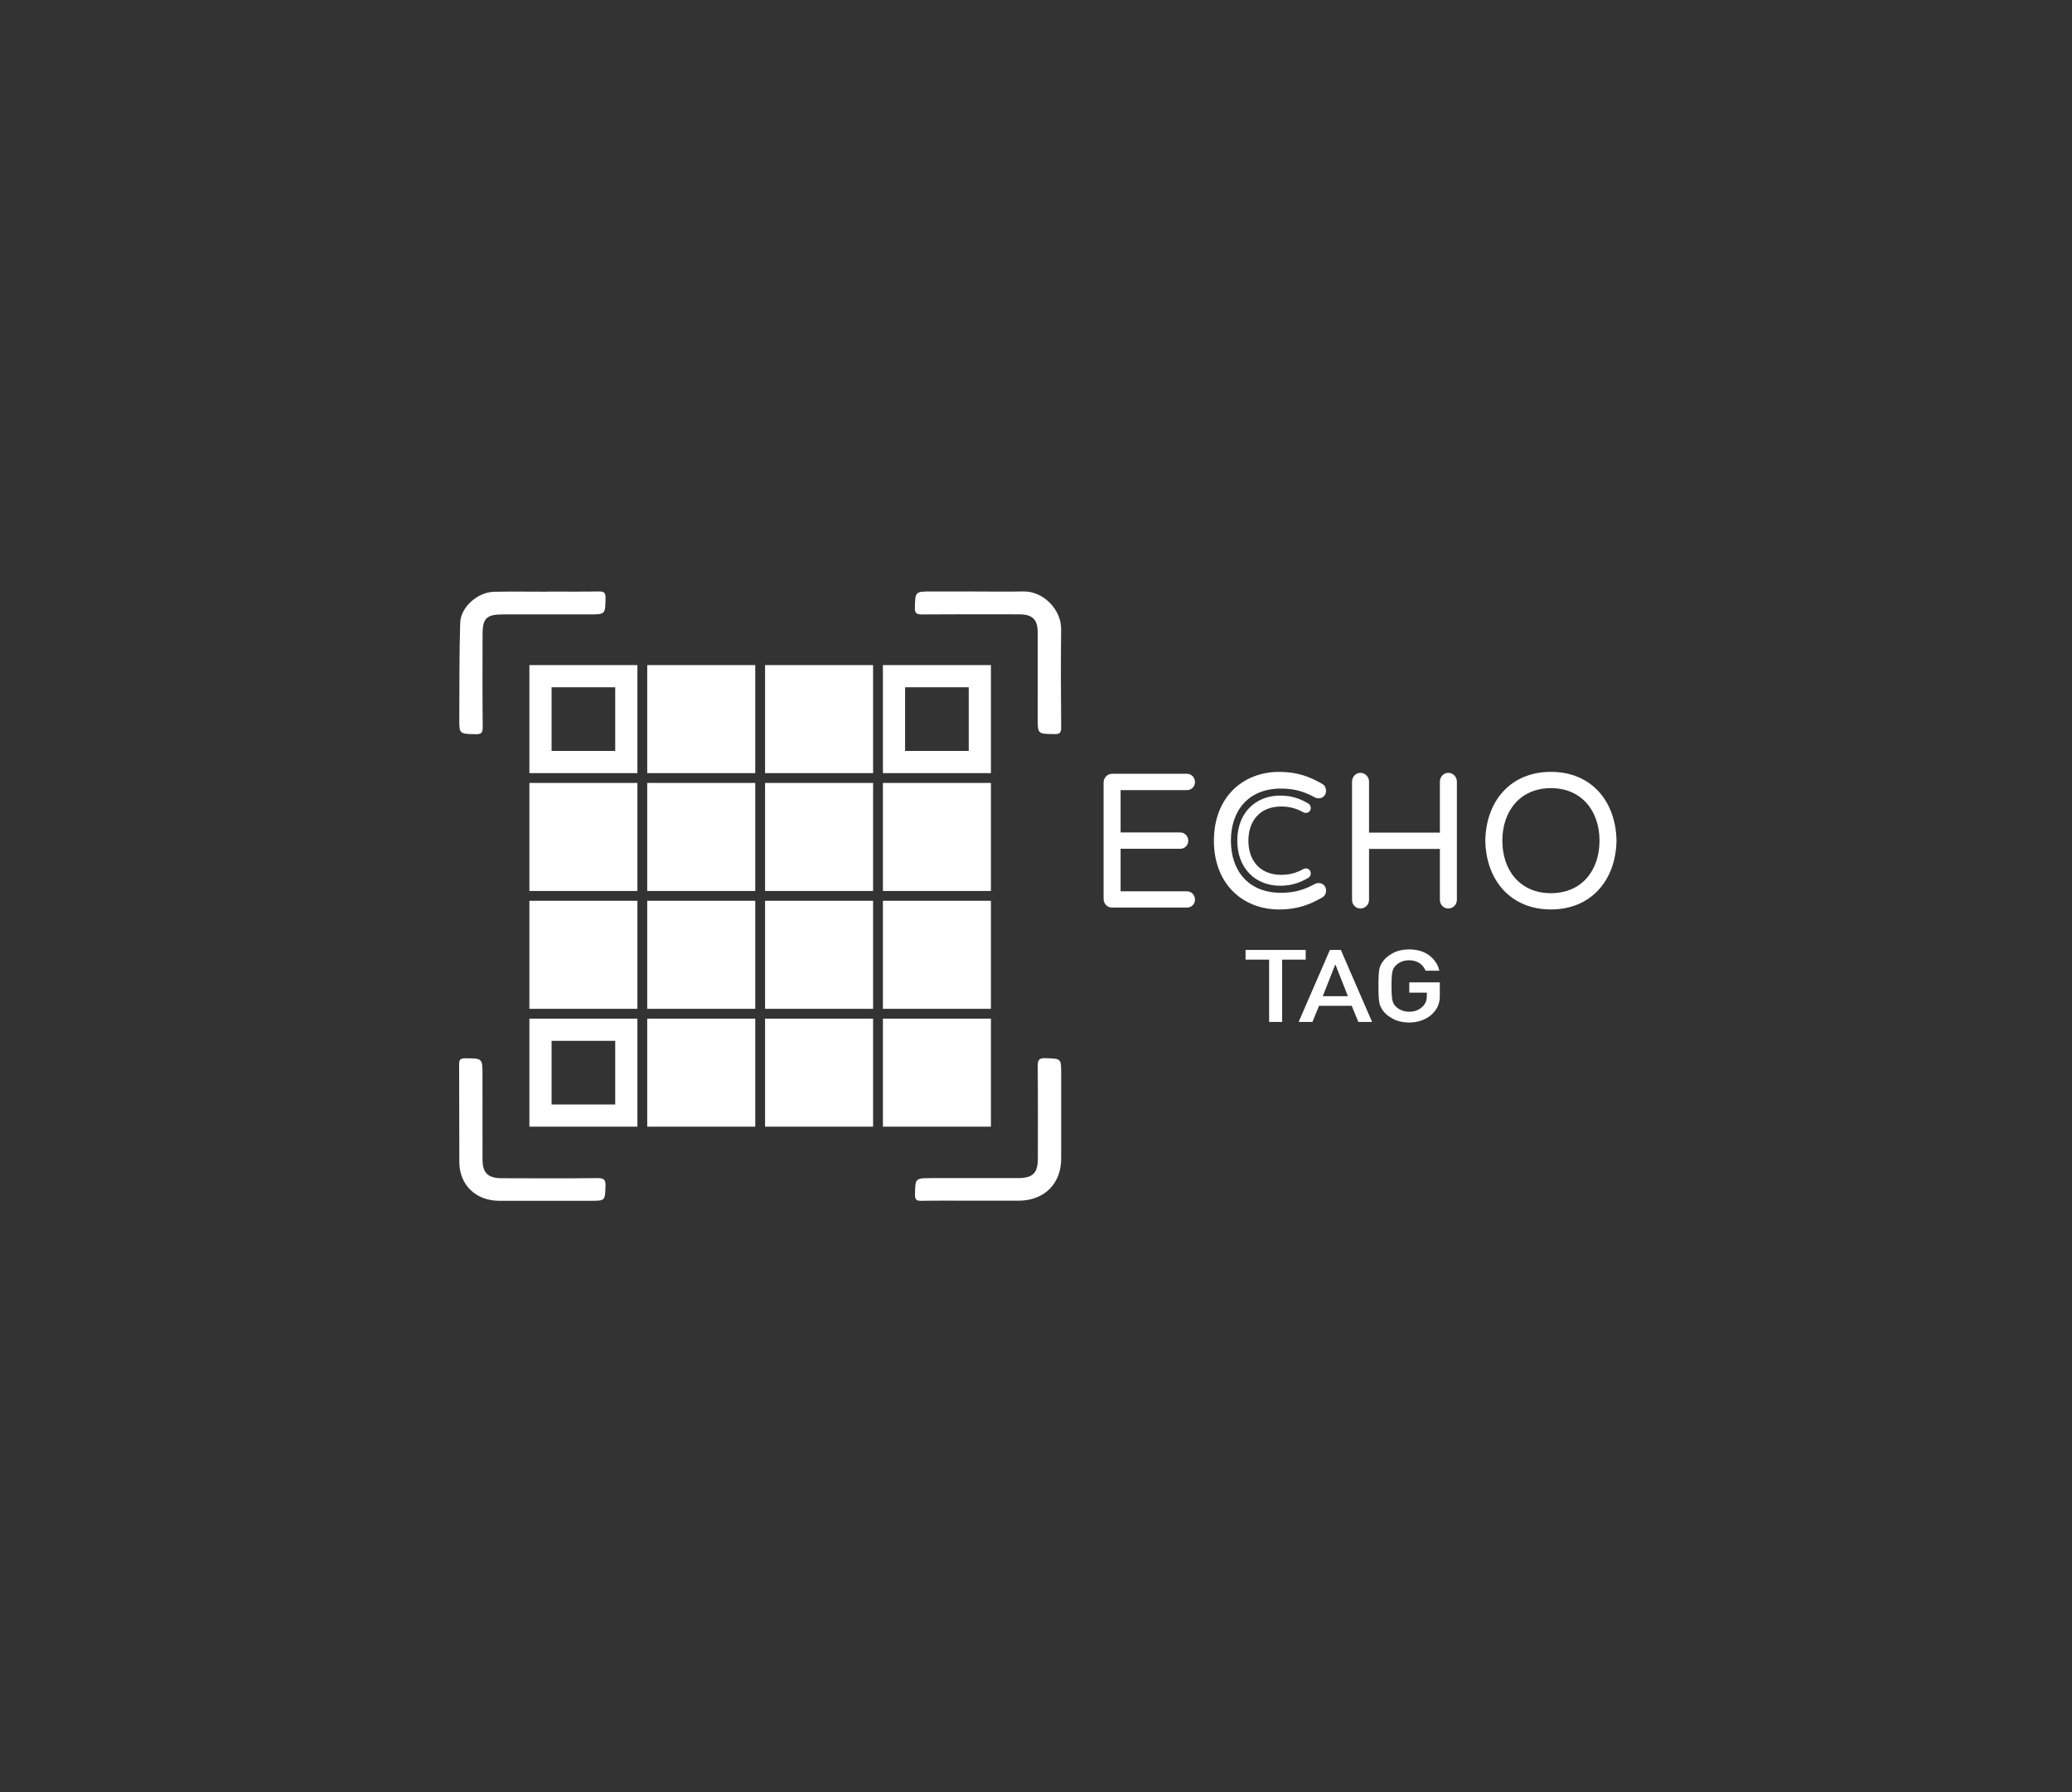<svg xmlns="http://www.w3.org/2000/svg" width="422" height="365" viewBox="0 0 422 365" fill="none"><rect x="0" y="0" width="422" height="365" fill="#333333" stroke="none"/><path d="M258.478 195.429H253.678V193.457H265.931V195.429H261.131V208.12H258.478V195.429Z" fill="white"></path><path d="M275.285 204.838H268.646L267.302 208.114H264.493L270.859 193.457H273.083L279.45 208.114H276.651L275.297 204.838H275.285ZM274.527 202.872L271.991 196.458H271.941L269.404 202.872H274.522H274.527Z" fill="white"></path><path d="M287.021 200.059H293.242V203.043C293.209 204.506 292.612 205.735 291.441 206.73C290.265 207.713 288.782 208.216 286.998 208.245C285.621 208.216 284.473 207.936 283.553 207.399C282.617 206.884 281.936 206.284 281.513 205.609C281.385 205.386 281.267 205.175 281.167 204.975C281.072 204.769 280.989 204.506 280.927 204.192C280.805 203.603 280.749 202.471 280.749 200.796C280.749 199.121 280.81 197.955 280.927 197.378C281.056 196.8 281.251 196.337 281.518 195.983C281.942 195.308 282.622 194.702 283.559 194.171C284.479 193.633 285.627 193.359 287.004 193.348C288.693 193.359 290.07 193.782 291.135 194.605C292.2 195.434 292.874 196.463 293.153 197.692H290.338C290.12 197.098 289.73 196.595 289.161 196.177C288.57 195.777 287.846 195.577 286.998 195.56C286.374 195.571 285.839 195.68 285.387 195.874C284.93 196.074 284.562 196.326 284.283 196.629C283.938 196.943 283.709 197.349 283.598 197.846C283.47 198.372 283.403 199.356 283.403 200.796C283.403 202.237 283.47 203.22 283.598 203.729C283.709 204.237 283.938 204.649 284.283 204.969C284.562 205.272 284.936 205.518 285.387 205.707C285.839 205.929 286.374 206.038 286.998 206.038C288.035 206.038 288.888 205.741 289.563 205.152C290.237 204.586 290.583 203.843 290.6 202.923V202.157H287.026V200.07L287.021 200.059Z" fill="white"></path><path d="M243.381 183.19C243.381 184.127 242.657 184.83 241.742 184.83H226.479C225.525 184.83 224.767 184.047 224.767 183.075V159.381C224.767 158.403 225.531 157.586 226.479 157.586H241.742C242.657 157.586 243.381 158.329 243.381 159.267C243.381 160.204 242.657 160.907 241.742 160.907H228.229V169.533H240.371C241.285 169.533 242.01 170.276 242.01 171.214C242.01 172.151 241.285 172.854 240.371 172.854H228.229V181.521H241.742C242.657 181.521 243.381 182.264 243.381 183.201V183.19Z" fill="white"></path><path d="M270.073 181.393C270.034 182.136 269.733 182.525 269.237 182.799C266.879 184.165 264.287 185.217 260.557 185.217C252.981 185.217 247.233 179.907 247.233 171.206C247.233 162.506 252.981 157.195 260.557 157.195C264.287 157.195 266.879 158.247 269.237 159.613C269.733 159.888 270.034 160.276 270.073 161.02C270.112 161.837 269.505 162.58 268.551 162.58C268.362 162.58 268.094 162.54 267.866 162.426C265.848 161.334 263.868 160.591 260.897 160.591C254.157 160.591 250.695 165.198 250.695 171.206C250.695 177.214 254.157 181.822 260.897 181.822C263.868 181.822 265.848 181.078 267.866 179.987C268.094 179.867 268.362 179.832 268.551 179.832C269.505 179.832 270.112 180.575 270.073 181.393Z" fill="white"></path><path d="M266.957 177.881C266.935 178.367 266.734 178.624 266.41 178.801C264.866 179.699 263.166 180.385 260.724 180.385C255.763 180.385 251.994 176.909 251.994 171.204C251.994 165.499 255.757 162.023 260.724 162.023C263.166 162.023 264.866 162.715 266.41 163.607C266.734 163.784 266.935 164.041 266.957 164.527C266.979 165.065 266.583 165.55 265.959 165.55C265.836 165.55 265.658 165.528 265.507 165.448C264.186 164.733 262.887 164.247 260.942 164.247C256.526 164.247 254.258 167.265 254.258 171.204C254.258 175.143 256.526 178.161 260.942 178.161C262.887 178.161 264.186 177.675 265.507 176.96C265.658 176.886 265.831 176.858 265.959 176.858C266.583 176.858 266.979 177.343 266.957 177.881Z" fill="white"></path><path d="M296.72 159.182V183.265C296.72 184.242 295.923 185.02 294.97 185.02C294.017 185.02 293.259 184.237 293.259 183.265V172.884H278.831V183.265C278.831 184.242 278.034 185.02 277.081 185.02C276.127 185.02 275.369 184.237 275.369 183.265V159.182C275.369 158.204 276.133 157.387 277.081 157.387C278.028 157.387 278.831 158.204 278.831 159.182V169.563H293.259V159.182C293.259 158.204 294.022 157.387 294.97 157.387C295.918 157.387 296.72 158.204 296.72 159.182Z" fill="white"></path><path d="M329.233 171.202C329.082 179.36 323.981 185.213 315.87 185.213C307.759 185.213 302.663 179.36 302.507 171.202C302.658 163.045 307.72 157.191 315.87 157.191C324.02 157.191 329.077 163.045 329.233 171.202ZM325.771 171.202C325.771 165.189 322.153 160.507 315.876 160.507C309.598 160.507 305.98 165.189 305.98 171.202C305.98 177.216 309.559 181.898 315.876 181.898C322.192 181.898 325.771 177.216 325.771 171.202Z" fill="white"></path><path d="M211.344 128.779C211.355 134.61 211.344 140.442 211.349 146.273C211.349 149.49 211.349 149.456 214.688 149.501C215.711 149.517 216.14 149.361 216.128 148.191C216.06 141.495 216.048 134.8 216.117 128.105C216.157 124.23 212.567 120.367 208.417 120.451C205.147 120.517 201.877 120.462 198.607 120.462L198.607 120.456L189.781 120.456C186.369 120.456 186.426 120.456 186.334 123.723C186.3 124.882 186.643 125.145 187.798 125.133C194.383 125.078 200.968 125.105 207.554 125.111C210.275 125.111 211.338 126.137 211.344 128.774L211.344 128.779Z" fill="white"></path><path d="M211.349 217.086C211.412 223.369 211.384 229.652 211.378 235.929C211.378 238.906 210.361 239.915 207.342 239.921C201.506 239.932 195.675 239.926 189.839 239.926C186.357 239.926 186.415 239.926 186.357 243.316C186.34 244.408 186.735 244.564 187.712 244.548C191.165 244.492 194.618 244.525 198.076 244.525C201.203 244.525 204.33 244.525 207.457 244.525C212.659 244.514 216.134 241.08 216.128 235.985C216.117 230.204 216.128 224.423 216.128 218.642C216.128 215.531 216.128 215.604 212.933 215.503C211.607 215.459 211.344 215.871 211.355 217.081L211.349 217.086Z" fill="white"></path><path d="M98.31 148.101C98.247 141.813 98.276 135.53 98.282 129.242C98.282 125.903 99.07 125.128 102.426 125.128C108.268 125.128 114.105 125.128 119.947 125.128C123.32 125.128 123.268 125.128 123.331 121.794C123.354 120.69 123.005 120.428 121.925 120.45C118.421 120.517 114.916 120.473 111.412 120.473L111.412 120.501C107.817 120.501 104.215 120.445 100.62 120.517C97.304 120.584 93.829 123.623 93.726 126.839C93.526 133.3 93.583 139.773 93.543 146.239C93.526 149.501 93.537 149.45 96.853 149.523C98.024 149.551 98.316 149.25 98.305 148.101L98.31 148.101Z" fill="white"></path><path d="M123.328 241.558C123.379 240.208 122.968 239.907 121.63 239.924C115.142 239.997 108.648 239.969 102.16 239.946C99.37 239.941 98.278 238.859 98.273 236.122C98.261 230.386 98.273 224.644 98.267 218.907C98.267 215.512 98.267 215.546 94.786 215.523C93.82 215.523 93.505 215.769 93.511 216.739C93.557 223.389 93.511 230.035 93.551 236.685C93.58 241.323 96.901 244.518 101.645 244.546C104.915 244.562 108.185 244.546 111.449 244.546C114.393 244.546 117.331 244.546 120.275 244.546C123.288 244.546 123.208 244.546 123.328 241.546L123.328 241.558Z" fill="white"></path><path d="M179.82 157.449L179.82 135.449L201.82 135.449L201.82 157.449L179.82 157.449ZM184.337 139.967L184.337 152.932L197.302 152.932L197.302 139.967L184.337 139.967Z" fill="white"></path><path d="M201.82 181.449L201.82 159.449L179.82 159.449L179.82 181.449L201.82 181.449Z" fill="white"></path><path d="M201.82 205.449L201.82 183.449L179.82 183.449L179.82 205.449L201.82 205.449Z" fill="white"></path><path d="M201.82 229.449L201.82 207.449L179.82 207.449L179.82 229.449L201.82 229.449Z" fill="white"></path><path d="M177.82 157.449L177.82 135.449L155.82 135.449L155.82 157.449L177.82 157.449Z" fill="white"></path><path d="M177.82 181.449L177.82 159.449L155.82 159.449L155.82 181.449L177.82 181.449Z" fill="white"></path><path d="M177.82 205.449L177.82 183.449L155.82 183.449L155.82 205.449L177.82 205.449Z" fill="white"></path><path d="M177.82 229.449L177.82 207.449L155.82 207.449L155.82 229.449L177.82 229.449Z" fill="white"></path><path d="M153.82 157.449L153.82 135.449L131.82 135.449L131.82 157.449L153.82 157.449Z" fill="white"></path><path d="M153.82 181.449L153.82 159.449L131.82 159.449L131.82 181.449L153.82 181.449Z" fill="white"></path><path d="M153.82 205.449L153.82 183.449L131.82 183.449L131.82 205.449L153.82 205.449Z" fill="white"></path><path d="M153.82 229.449L153.82 207.449L131.82 207.449L131.82 229.449L153.82 229.449Z" fill="white"></path><path d="M107.82 157.449L107.82 135.449L129.82 135.449L129.82 157.449L107.82 157.449ZM112.337 139.967L112.337 152.932L125.302 152.932L125.302 139.967L112.337 139.967Z" fill="white"></path><path d="M129.82 181.449L129.82 159.449L107.82 159.449L107.82 181.449L129.82 181.449Z" fill="white"></path><path d="M129.82 205.449L129.82 183.449L107.82 183.449L107.82 205.449L129.82 205.449Z" fill="white"></path><path d="M107.82 229.449L107.82 207.449L129.82 207.449L129.82 229.449L107.82 229.449ZM112.337 211.967L112.337 224.932L125.302 224.932L125.302 211.967L112.337 211.967Z" fill="white"></path></svg>